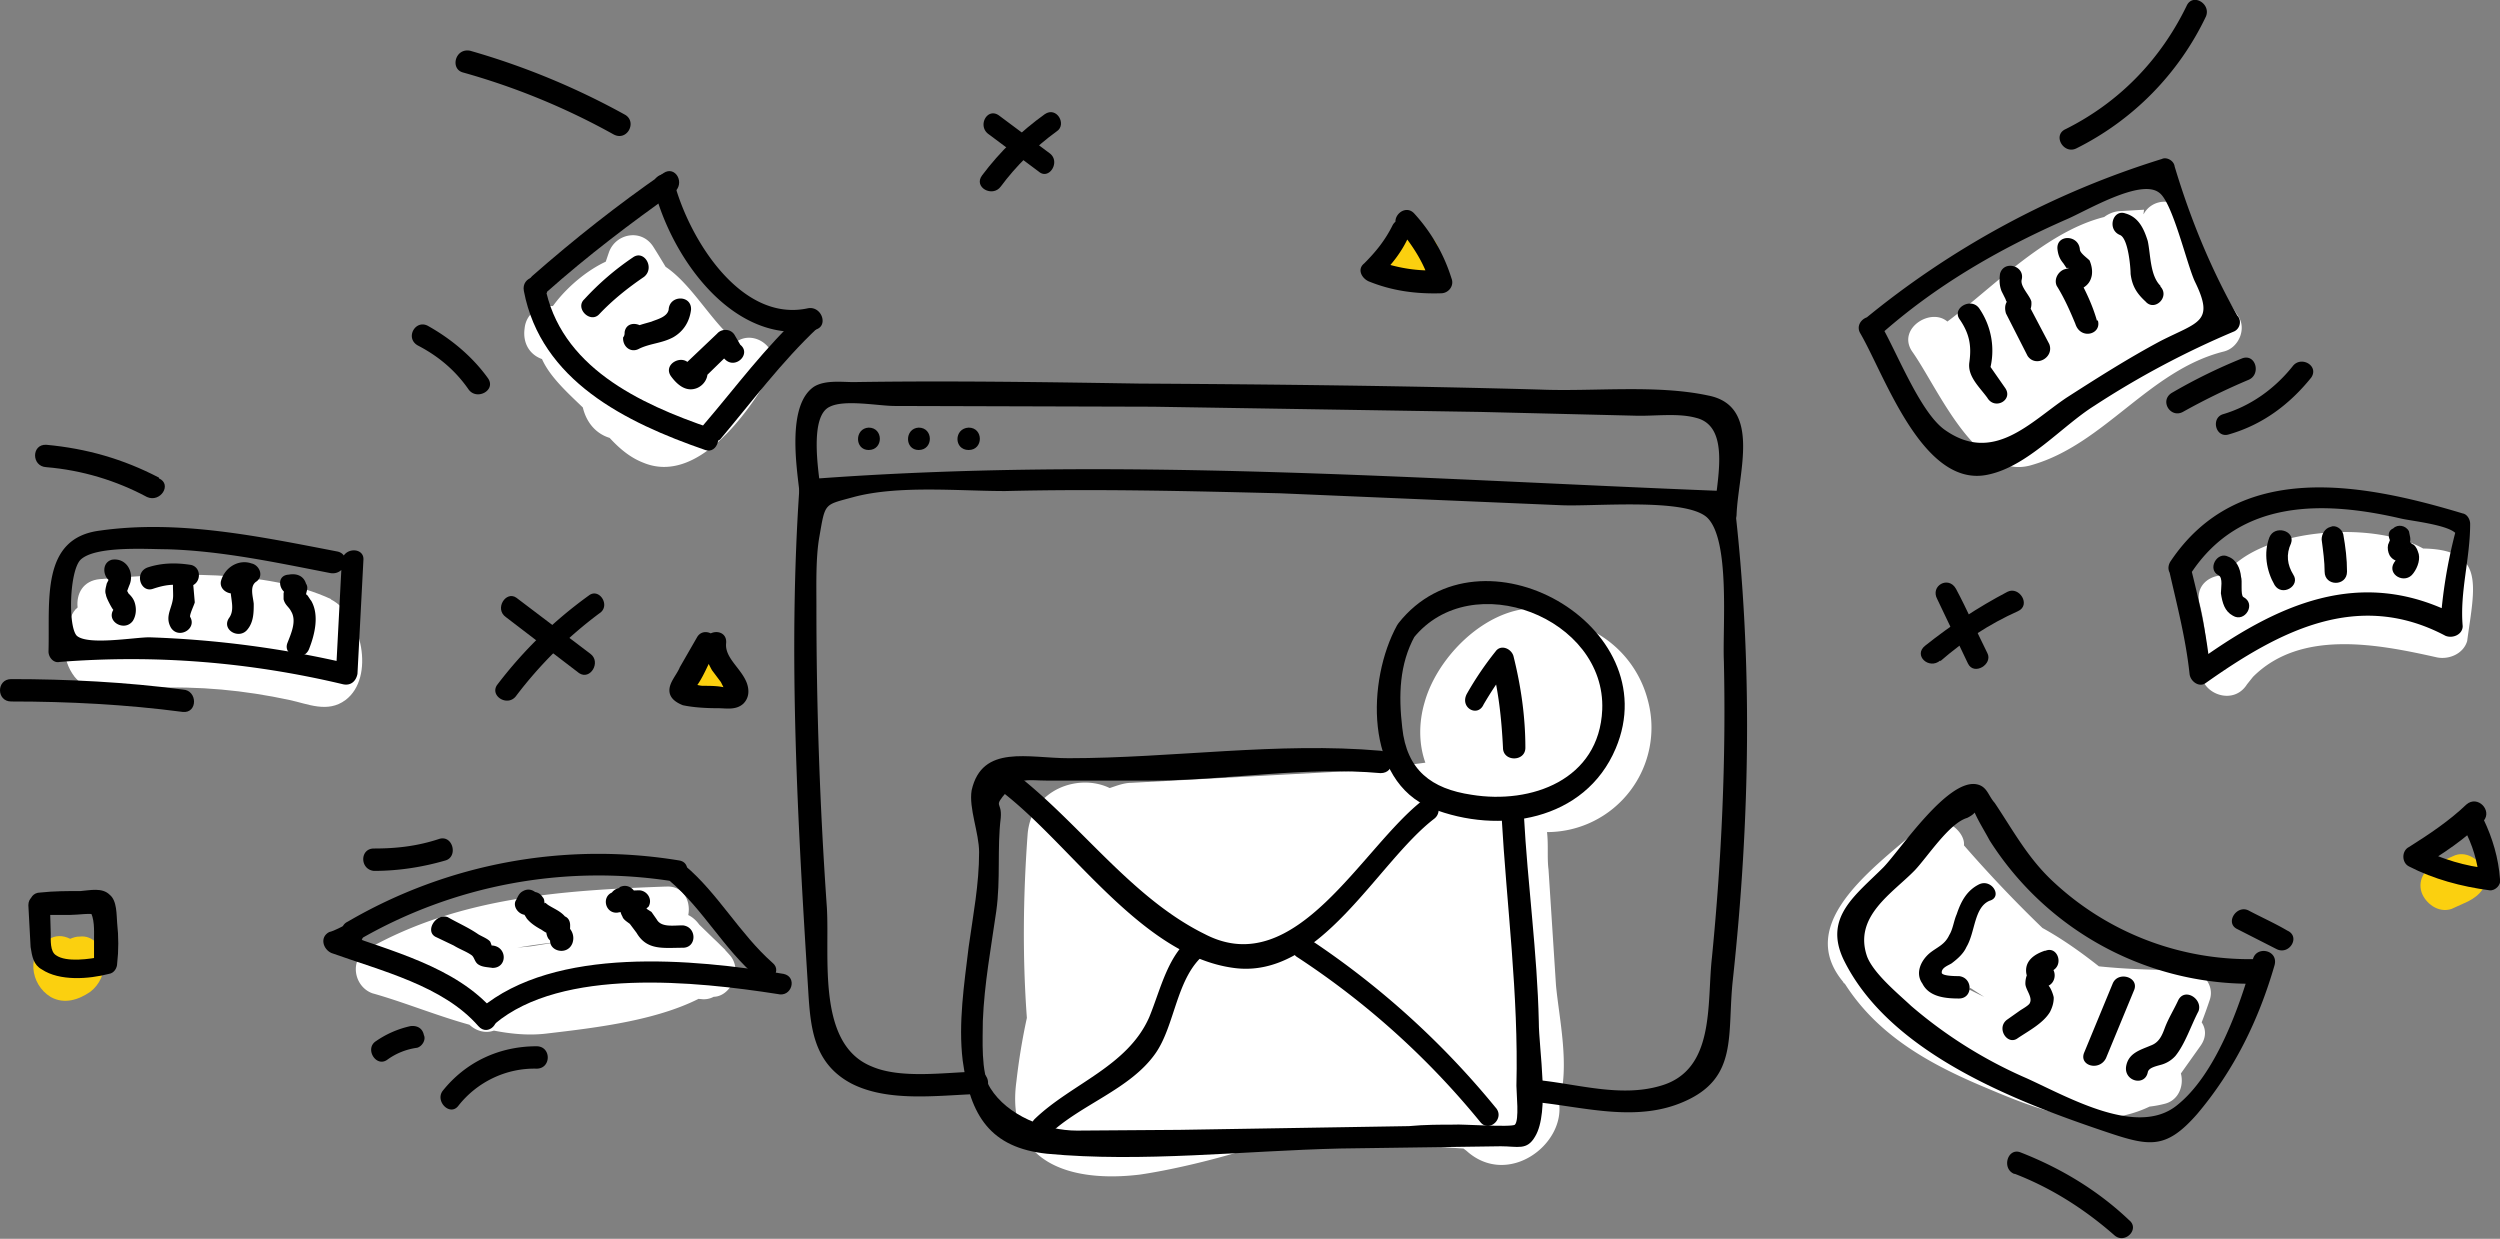 <svg width="335" height="166" viewBox="0 0 335 166" fill="none" xmlns="http://www.w3.org/2000/svg">
  <rect x="0" y="0" width="335" height="166" fill="#808080" stroke="none"/>
  <g clip-path="url(#clip0)">
    <path d="M10.7 125.5c-.5 0-.8.1-1.3.3-1-.5-2-.5-2.9.1-3 1.8-2.5 6 .3 7.7 1.8 1 3.7.4 5.3-.7 1.3-1 1.9-2.5 1.9-4.1-.2-2-1.6-3.5-3.3-3.3z" fill="#FBD00F"/>
    <path d="M44.4 80.3c-8.8-4.1-21.8-3.5-31-2.7-2.3.2-3.2 2-3 3.8-.4.3-.7.8-.9 1.3-1 2.7-1.4 5.5.5 8 2.6 3.1 6.7 1.7 10.4 1.5 6.2-.3 12.4.3 18.4 1.6 2.4.5 5.1 1.8 7.5 0 4-3 2.2-11.4-2-13.5z" fill="#fff"/>
    <path d="M333 116.9c-.5-1.5-2.3-2.9-4-2.3l-2.3 1c-1.6.6-2.8 2.2-2.2 4 .5 1.4 2.2 2.8 4 2.2l2.2-1c1.6-.8 2.9-2.2 2.2-4z" fill="#FBD00F"/>
    <path d="M324.7 73.5c-7-3.9-22.2-2.6-26.6 3.6-2-.1-4.1 1.4-3.3 4 .6 2.4.8 4.6 1 7 0 .1 0 .3-.3.5-2.2 3.5 3.4 6.6 5.6 3.1l.8-1c6.4-6.4 16.7-4.4 24.7-2.6 1.6.3 3.5-.5 4-2.2 1-7.4 2.5-12.3-6-12.4zM257.4 110.8c-6.9 6-19 14.3-8.1 23a68.5 68.5 0 0016.8 9c6 2.4 14.5 1.9 19.6 5.6v-5.6c-6.4 3.8-15.3-.8-21.2-3.8a26.8 26.8 0 01-13.2-11.6l-4.3 4.3c8.3 4.2 16.6 8.5 25 12.2 5.9 2.5 11.6 5.7 18.1 4 2.7-.7 3-4.5.8-6a568.6 568.6 0 01-33.5-21.2c-3-2-6.7 2.7-3.8 5 11.3 9.1 25.2 10.7 39.6 10.9l-3-4a52 52 0 01-3.6 8.1c-1.9 3.7 3.2 6.5 5.6 3.2l2.7-3.8c2-2.9-1.7-5.6-4.3-4.3-4.3 2-12.5-7.5-15.6-10.2a175 175 0 01-11.9-12.4c-2.4-2.7-6.7.8-5 3.8 5.6 10 14 17 24.6 21.5 3 1.3 5.4-3.3 3-5.3-6-5.2-15.8-13.3-24.3-11.7-5.1 1-9.1 7-3.9 10.5 4.5 2.8 11.2-.7 10.7-6.2-.8-7.8-10-6.5-15-3.8-1.4.8-2 3-1 4.2 2.5 3.7 4.9 5.5 9.2 6.7 1.9.5 4-1 4-3-.4-5-6.4-14.1-12-8.6a5 5 0 00-.6 6.4c2 3.5 6 2.8 9.2 1.6 2.5-1 3.2-4.3.8-6l-2.6-1.5 1.2 4.3c1.2-1.8 1.4-2 2-4.3.5-1.6-.6-3.5-2.2-4-4-1-11.1-.6-12.3 4.5-1.2 5.4 6.6 9.5 10.4 11.1 3.3 1.4 5.4-4 2.4-5.9-.7-.3-1.3-.8-2-1-3.4-2.2-6.6 3.2-3.1 5.5.6.3 1.3.8 1.9 1l2.4-5.8c-6-2.4-6.4-3.5-1.5-3.3l-2.2-4c-.5 1-1 1.7-1.4 2.7-1.1 1.4-.2 3.5 1.1 4.3l2.5 1.6c.4-2 .5-3.8.8-6l-1.4 6.8 4-3-5.4-3.7-1.1 4.3c7-3.8 19.7 6 24.6 10.3l3-5.2c-8.9-3.7-15.9-10-20.6-18.5l-5 3.8c6.4 7.2 13.2 13.9 20.7 20 4.8 3.7 8.6 6.6 14.5 3.6l-4.3-4.3-2.7 3.8 5.6 3.2a72 72 0 004-9.6c.7-2-1-4-3-4-12.2 0-25-1-35-9l-3.7 5a665 665 0 0033.5 21.2l.8-5.8c-6.5 1.7-15.7-4.5-21.1-7-5.8-2.7-11.3-5.8-17-8.6-3-1.5-6 1.4-4.4 4.3 4.2 7.8 11.3 12 19.3 15.4 7.8 3.3 16 6.8 24 2 2.2-1.2 2-4 0-5.5-6.2-4.5-15.4-3.8-22.6-6.8-3.5-1.6-8.3-3.2-11-5.8-6.8-6.3 2.4-11.3 6.6-15 2.4-1.8-2.1-6.3-5.1-3.6zM256.3 47.2c3.5 5 8.6 17.4 16 15.1C282 59.5 288 49.6 298 47.1c2-.5 3-3 2-4.6-2.8-4.3-5-8.6-6.9-13.2-1.6-3.9-6.8-2.4-6.2 1.7.8 4.8 1.8 9.5 2.5 14.3l6-2.4a33.5 33.5 0 00-7.9-8.6c-1.9-1.4-5.8-.8-5.4 2.3.5 3.5 1.1 6.6 2.4 10 1.4 3.8 6.9 2.4 6.2-1.8-.8-4.6-1.9-9-3.3-13.5l-3 4 3.3-.2c3.3-.1 4.6-5.5.8-6.2-10.5-2.2-20 8.6-27.7 14.3-1.4 1-2 2.8-1.1 4.3 2.5 4.2 7.5 14.7 14 10 6.4-4.4-.2-11.2-5.2-12.3-2.8-.7-5 2.2-3.7 4.6 2.9 5.2 11.3 9.8 16.2 4.3 5.3-5.6-1.4-11.8-7.3-11.5-1.4.2-2.7 1-3 2.4-1.3 5.2 3.3 10.3 8.7 7.6 6.5-3.1 4.2-10.8.3-15-2.5-2.6-6.8.9-4.9 3.9 2.2 3.8 5 5.4 9.2 5.4 2.6 0 3.9-2.7 2.7-4.8-1.9-3.3-3.8-4.3-7.4-4.6-1.5-.1-2.7 1.1-3 2.4-1.3 4.3.9 8.3 5.2 9.2 3 .7 5.4-3 3-5.2-5.4-5.6-13-4.6-17.2 1.7-.8 1.3-.4 2.9.5 3.9 3.8 4 11.1 3.4 12-3 .7-5.6-5.8-9.6-10.4-6.4-4.6 3.3-2.5 10 2.7 10.8 6 1 10.7-4.6 8.6-10.2l-.8 3 4.8-3.8c3-2.4-.8-6.5-3.8-5-1.8.9-2 1.2-3.2 2.5-2.9 3 1.7 7.4 4.4 4.4l2-1.4-3.9-5-4.8 3.9c-.7.6-1 2-.7 3l-2.4 2.4.4 3.8 7.2-.5 3-5.2-.8-1.5-3 2.4 2 1.5c1-1.6 2-3.2 2.8-4.8L280 38l-5 3.8 1.6 4.3-3 2.4c-1.8 1-2.9 0-3.5-2.5l-3.7 4.6c4.5 1-1-6-1.5-6.9l-1.2 4.3c5.3-4 15.8-15 22.8-13.7l.8-6.2-3.4.2c-1.9.2-3.8 2-3 4 1.4 4.4 2.6 8.9 3.4 13.5l6.2-1.8c-1.2-2.8-2-5.2-2.3-8.2l-5.4 2.2c2.7 2.2 4.8 4.5 6.7 7.3 2 3 6.5 1.1 5.9-2.4l-2.6-14.3c-2 .7-4 1.1-6.2 1.8 2.1 5 4.5 10 7.5 14.8l2-4.7a38 38 0 00-13.3 6.6c-4.3 3-9 8-14.3 9.2l3 .8c-4.1-3.5-7.1-9.2-10.1-13.5-2-2.9-7.5.3-5.1 3.6zM92 60.7c4.9-2.2 8.7-5.8 11.2-10.6 2-3.7-3.3-6.9-5.5-3.2C95 51.2 91 57.1 86 53.7c-1.8-1-3.2-3.5-4.5-5l-2-2.3c-1.7-1-1.7-1.6-.2-1.6 1.2-2.5 4.4-4.1 7.3-3 1.4.5 2.9 3.2 3.8 4.3 2 2.6 4 4.6 6.8 6.2l2.4-5.9C94 45 90.4 37.5 87.5 33c-1.6-2.4-5-1.7-5.9.8-2 5.9-5 14.6-3.5 20.8 1.1 4.6 6 5.6 9.5 2.6 3.2-2.7 4.3-8.4 1.3-11.8-2.7-3-7.8-1.9-8 2.4-.4 4.6 6 8.4 10 8.3 4.7-.2 5.5-5.1 3.3-8.6-2.4-3.7-8-3.7-9.3.8-1 4 1.8 10 6.6 8.7 5.7-1.6 3.5-9 .3-12-3.5-3.4-11.6-6.4-14.8-1.5-.6 1-.6 2.4 0 3.2 2.4 3.5 11.4 6 12-.3.2-2.3-1.4-4.2-3.4-5-2-.8-3.8-.6-5.7-.4-.8.1-4.3 1.2-4.8 1l1.6 2.6V44c.3-4-6-4-6.4 0-.3 2.1.8 3.7 2.6 4.2 2.2.6 8.7-.2 9.5-2.2l2.2-2.3-2.2-.1v3.1c-.3.4 7.8 2.8 5.9 5.6l2.7-1.6c-.5 0-2.6-4.3-3.7-2.4L84.6 50c-.5 0-.5 4-.3 1.1.2-2 .3-4 .8-6 .6-3.3 1.6-6.5 2.7-9.5-1.9.3-3.8.4-5.9.8 4 6.2 8.3 14.6 16 16.5 3.4.8 5.8-4.1 2.5-5.9-6-3.2-8.8-13.5-16.7-12.7-4.6.5-12.4 7.6-11.5 12.5.7 3.4 4.6 6.4 6.9 8.8 2 2.4 4 5.2 7.1 6.4 7.2 3 14-6.6 17-11.8l-5.5-3.2c-2.1 4-4.8 6.5-9 8.4-3.6 1.6-.4 7.2 3.2 5.4zM89.2 118.8c-13.8.5-27.6 1.4-40 8.4-2.4 1.4-1.8 5 .7 5.9 7.2 2 15.8 6.3 23.3 5.4 6.8-.8 15.6-1.8 21.6-5.3 2.2-1.2 2-5.4-.8-5.8a97.7 97.7 0 00-32.6.8c-4 .8-2.2 6.8 1.8 6.2 8.7-1.5 17.4-2.9 26.2-4.2l-2.4-5.9-6.8 4c-3.7 2-.5 7.2 3.2 5.6 3.6-1.6 6.8-3.7 9.8-6.2l-5-.7c1.8 2.4 3.4 4.2 5.8 6 3 2.2 6-2.5 3.8-5a32.1 32.1 0 00-7.1-6c-2.6-1.5-6.4 1.7-4.3 4.2 1.7 2.4 3.5 4.5 5.5 6.7l2.3-5.4c-10.4-.8-23.1-2-31.4 5.4-3 2.7 1.5 7.3 4.5 4.5 6.5-6 18.8-4.2 26.9-3.5 2.8.1 4.1-3.7 2.2-5.4a25.2 25.2 0 01-4.6-5.4l-4.3 4.3a22 22 0 015.9 4.9l3.8-5-3.5-3.4c-1.3-1.8-3.3-2.1-5-.7a32 32 0 01-8.5 5.3l3.2 5.5 6.8-4c3.3-1.8 1-6.3-2.4-5.8l-26.2 4.1c.6 2 1 4.1 1.7 6.2 9.7-1.9 19.4-2 29.1-.8l-.8-5.9c-5 2.9-14 4.2-19.5 4.2-6.7 0-14-3.2-20.6-5.1.4 1.9.5 3.8.8 5.9 11.3-6.4 24.2-7 37-7.5 4-.3 4-6.7 0-6.5z" fill="#fff"/>
    <path d="M187 31.6c-.9 1.3-1.5 2.9-.9 4.5s2.2 2.9 4 2.2c2.5-1 3.8-4 2-6.2-1.5-2.2-5.2-1.9-6.5.7-.8 1.4-.4 3.5 1.1 4.2 1.5.8 3.5.5 4.3-1-1 1.4-2 1.2-2.8-.5-2-1.2-2-2.1.1-3.2l4 2.2v.3c.2.5-.1 1-.5 1.5 1.2-1.3 1.5-3.2 0-4.5-1.4-1.1-3.6-1.4-4.7-.2zM95.3 94c4.1 0 4.1-6.4 0-6.4-4.2 0-4.2 6.4 0 6.4z" fill="#FBD00F"/>
    <path d="M220.8 93.8a14.5 14.5 0 00-8.6-9.8l-.5-.5c-8.3-6-18.6 2.7-20.8 10.6-.8 2.7-.8 5.6.1 8.1l-7.8 1-31.6 1.7c-1 0-2 .4-2.9.7-4.1-2-10.5.1-11 6.2-.6 8.2-.7 16.4-.1 24.6a85 85 0 00-1.4 8.5c-1.5 11 7.3 13.6 16.5 12.5 3.5-.5 10.2-1.9 17.3-4.3 3 0 6-.1 9.3 0 5 .2 10.2.3 15.2.7l1.6.1.4.3c5.5 5 13.3-.8 12.4-6.5 1.5-4.8 0-11.3-.4-15.7l-1-15.5c-.2-1.5 0-3.3-.2-5a14 14 0 0013.5-17.7z" fill="#fff"/>
    <path d="M206 147.7c6.5.7 13.4 2.7 19.7-.1 7.3-3.2 5.7-9 6.5-16.3 2.3-21.3 2.7-42.7.2-64-.2-.8-.6-1.5-1.4-1.5-41-1.6-81.6-4.7-122.5-1.6-.8 0-1.4.7-1.4 1.5-1.5 22.2-.2 44.6 1.2 67 .3 5 .7 9.8 5.8 12.5 4.9 2.5 11.4 1.6 16.8 1.4 2 0 2-3 0-3-4.3.1-10.2 1-14.1-.7-7.4-3-5.6-14.6-6-21.3a574 574 0 01-1.4-40.3c0-3-.1-6.6.4-9.4.8-4.6.6-4.2 4.6-5.3 6-1.6 14.1-.8 20.3-.8 12.3-.3 24.5 0 36.8.3l37.7 1.6c4.4.2 16.5-1 19.5 1.6 3.2 2.9 2.1 14.8 2.3 19.3.3 13.2-.3 26.5-1.6 39.7-.7 6.2.5 15.1-6.9 17.2-5.4 1.6-11.3-.3-16.7-.8-1.7-.2-1.7 2.9.2 3z" fill="#000"/>
    <path d="M185 100.6c-13.7-1.2-28 1-41.8 1-5.4 0-11.6-1.9-13 4.3-.4 2.4 1 5.7 1 8.3 0 4.3-.8 8.4-1.4 12.7-.6 5-1.4 10.2-.8 15.2 1 7.4 3.7 11.7 11.3 12.5 12.7 1.2 26.4-.4 39.3-.7l21.5-.3c2.3 0 3.5.6 4.6-1.3 2-3.3.5-11.6.5-15.4-.2-9.2-1.5-18.4-2-27.7-.1-1.9-3-1.9-3 0 .7 12.3 2.3 24 2 36.3 0 1 .4 4.6-.2 5.2-.3.4-7.7-.1-8 0-2 0-4.1 0-6.2.2l-30.7.5-13.8.1c-4.2 0-9.3-2-11.6-5.7-1.3-2-1-6.7-1-9 .2-5 1.1-9.8 1.8-14.7.6-4.3.1-8.4.6-12.5.2-2.3-1.1-1.3.8-3.5 1.6-2 3-1.5 5.4-1.5h14.6c10-.1 20-1.9 30.1-1 2 0 2-2.8 0-3z" fill="#000"/>
    <path d="M187.2 83.8c-4 7.3-4.4 20.8 4.6 24.5 9.1 3.6 20.6 1.7 24.7-8 7-16.5-18.1-30.7-29.1-16.8-1.1 1.4 1 3.5 2 2 7.8-9.7 25.8-2.7 25.3 9.6-.4 9.4-9.5 12.7-17.5 11.4-5.4-.8-8.7-3.3-9.3-9-.5-4.3-.4-8.5 1.7-12.3 1.1-1.6-1.4-3.2-2.4-1.4z" fill="#000"/>
    <path d="M198.8 94.4c1-1.7 2.1-3.4 3.4-5l-2.4-.7c1 3.8 1.4 7.5 1.6 11.5 0 1.9 3 1.9 3 0 0-4.2-.6-8.3-1.6-12.3-.3-1-1.7-1.6-2.4-.6a43 43 0 00-3.8 5.6c-1.1 1.9 1.4 3.3 2.2 1.5zM133.6 105.6c9.6 7 19.1 22.4 31.7 24.1 11.6 1.6 19.2-14.1 26.9-20 1.4-1.1 0-3.6-1.5-2.5-8.2 6.3-17 24.3-29.2 18-10.2-5-17.2-15.5-26.3-22.2-1.7-1-3.2 1.5-1.6 2.6z" fill="#000"/>
    <path d="M140.6 152c4.2-4 10.8-6 14.2-10.8 2.7-3.8 2.8-10.3 6.7-13.4 1.4-1 0-3.6-1.5-2.5-3.5 2.5-4.4 7.1-6 11-2.9 6.6-10.4 8.9-15.3 13.6-1.4 1.3.6 3.4 2 2.1zM173.9 128.3a108 108 0 0124.5 22.1c1.2 1.4 3.3-.6 2-2a112.4 112.4 0 00-25-22.6c-1.7-1-3.1 1.6-1.5 2.5zM110 65.8c-.4-3-1.5-10.1 1.2-11.3 2-1 6.5-.1 8.7-.1l34.6.1 43.9.7 20.6.5c2.6.1 5.8-.4 8.3.3 4.8 1.2 2.6 8.9 2.4 13 0 2 2.9 2 3 0 .2-5.6 3.4-14.6-3.8-16-7-1.5-15.4-.5-22.6-.8-17.8-.5-35.8-.7-53.6-.8-12.7-.2-25.6-.4-38.3-.2-1.6 0-3.8-.3-5.3.6-3.6 2.4-2.4 10.4-2 13.9.1 1.9 3 1.9 2.8.1z" fill="#000"/>
    <path d="M116.4 60.3c2 0 2-3 0-3-1.9.1-1.9 3 0 3zM123.1 60.3c2 0 2-3 0-3-1.9.1-1.9 3 0 3zM129.8 60.3c2 0 2-3 0-3-2 .1-2 3 0 3zM105 130.5c-12.1-2-30.6-3.8-40.7 4.7-1.5 1.2.6 3.3 2 2 9-7.6 27-5.7 37.9-4 1.9.5 2.7-2.3.8-2.7z" fill="#000"/>
    <path d="M66.2 135.5c-5.1-6-14-8.1-21-10.7l.3 2.7c.8-.3 1.6-.8 2.4-1 1.7-.9.1-3.4-1.5-2.6-.7.3-1.5.8-2.3 1-1.3.7-.8 2.3.3 2.8 6.7 2.4 15 4.4 19.7 9.8 1.3 1.5 3.3-.6 2-2z" fill="#000"/>
    <path d="M48 126a64 64 0 0142.2-7.9c1.9.4 2.7-2.5.8-2.8a66.6 66.6 0 00-44.4 8.2c-1.7.8-.3 3.4 1.4 2.6z" fill="#000"/>
    <path d="M89.7 118c4.5 3.8 7.3 9.2 11.8 13 1.4 1.3 3.5-.8 2-2-4.4-3.9-7.3-9.3-11.7-13-1.4-1.4-3.5.7-2 2zM70.2 39c2.3 12 13.6 17.6 24.3 21.3 1.7.6 2.5-2.3.8-2.9C85.6 54.1 75 49.1 73 38.2c-.3-1.8-3.2-1.2-2.8.8z" fill="#000"/>
    <path d="M96.4 59c4.3-5.1 8.3-10.5 13.2-15.1 1.4-1.3-.6-3.4-2-2-5 4.5-9 10-13.3 15-1.2 1.5.8 3.5 2.1 2zM73.3 39.1c5.4-4.8 11.2-9.2 17-13.3 1.6-1.2.2-3.7-1.4-2.6C82.7 27.5 77 32 71.3 37c-1.5 1.4.6 3.5 2 2.2z" fill="#000"/>
    <path d="M87.6 25.1c2.3 9.4 10.7 21.3 21.5 19.1 2-.3 1.1-3.2-.8-2.9-9 2-16-9.3-18-17-.3-1.7-3.1-1-2.7.8zM80.3 42.1c1.8-1.9 3.8-3.5 6-5 1.5-1.2 0-3.7-1.5-2.6a36.6 36.6 0 00-6.5 5.6c-1.3 1.2.8 3.3 2 2zM83.7 44.5c0 .2 0 .5-.2.7-.1 1.2 1 2.2 2.2 1.5 1.5-.7 3-.7 4.5-1.5 1.4-.8 2.2-2.1 2.4-3.7.1-2-2.9-2-3 0-.2 1-1.6 1.3-2.3 1.6-1 .3-2 .5-3 1.1l2.2 1.6c0-.2 0-.5.2-.6.2-1.8-2.7-2.6-3-.7zM89.9 50.4c.8 1.1 2 2.2 3.5 1.6 1.2-.5 1.9-2 1-3.2v1.8l4-3.9c-.9-.1-1.7-.1-2.5-.3a6 6 0 001.3 1.8c1.4 1.3 3.5-.8 2-2l-.7-1.2c-.5-1-1.8-1-2.4-.3l-4 3.8c-.5.5-.5 1.3-.2 1.7.8-.4 1-1 .5-1.4-1-1.4-3.6 0-2.5 1.6zM65.4 50.7c-2-2.8-4.8-5.2-8-7-1.7-1-3.2 1.6-1.4 2.6 2.7 1.4 5 3.3 6.8 5.9 1.1 1.5 3.7.1 2.6-1.5zM83.8 15.4A99.2 99.2 0 0063 6.8c-2-.4-2.7 2.4-1 2.9A93 93 0 0182.2 18c1.8 1 3.2-1.6 1.6-2.6zM71.9 140.2c-5 0-9.5 2.1-12.6 6-1 1.4 1 3.4 2.1 2 2.5-3.2 6.4-5.1 10.5-5 2 0 2-3 0-3zM58.9 112.4c-3 1-5.8 1.3-8.8 1.3-1.9 0-1.9 2.8 0 3 3.3 0 6.5-.5 9.6-1.4 1.7-.5 1-3.4-.8-2.9zM58.5 125.6l2.3 1.1c.8.5 1.7.8 2.4 1.3.4.3.4 1 1 1.3.5.3 1.2.3 1.8.4 2 0 2-2.8 0-3-.3 0-.1.2 0 .3l-.3-.8c-.3-.4-1.1-.7-1.6-1-1.3-.9-2.7-1.5-4.1-2.3-1.6-.6-3.2 2-1.5 2.7zM70.1 119.4c-.6.3-.7.8-1 1.3-.4.8.4 1.9 1.4 1.9l.6-.2-1-.6c-.1-.6-.1-.6-.1-.2l.1.7.5.8c.5.6 1.1 1 1.8 1.4.1 0 .8.6 1 .5 0-.8 0-1-.2-.5v.3c0 .3.1.7.3 1 .1.1.3.4.5.4.4.4.3.2-.2-.6-.6 1.8 2.2 2.6 2.9.8.4-1.1-.2-2.2-1.3-2.7.2.3.5.6.6 1 .4.8.4-.4.4-.7 0-.5-.2-1-.7-1.2-.6-.7-1.4-1-2.2-1.5-.2-.1-.6-.6-.5-.1-.1-.4 0-.7-.3-1-.5-.8-1.4-.8-2.4-.6l1.4 1.9-.3.5c2-1 .3-3.5-1.3-2.6zM83 119c-.3 0-.8.3-1 .6-1.4.6-.9 2.8.7 2.7 1-.2 1.8-.2 2.7-.2l-1.3-2.2c-.6 1-1.4 1.7-.7 2.9.1.4.6.7 1 1l.9 1.2c1.4 2.4 3.6 2 6.2 2 1.9 0 1.9-2.8 0-3-1.3 0-2.9.3-3.5-.8l-.7-1c-.3-.2-1-.6-1.2-.9v1.5c.1-.5.4-1 .8-1.3.6-1-.2-2.2-1.3-2.2l-2.7.1.8 2.7c.3-.1.8-.3 1-.6 1.5-1 0-3.5-1.7-2.6zM249.3 44.7c3.3 5.7 8.4 20.8 17.1 18.9 5.3-1.1 9.9-6.5 14.2-9.2a118 118 0 0118.8-10c.8-.4 1-1.5.4-2.1-3.6-6.4-6.3-13-8.4-20-.1-.8-1.1-1.3-1.7-1a117.3 117.3 0 00-40 21.6c-1.4 1.3.7 3.4 2.1 2.1 7.5-6.7 16-11.6 25.1-15.6 2.6-1.1 9.9-5.5 12.4-3.6 1.8 1.2 3.7 9.5 4.8 11.9 2.7 5.5.5 5.4-4.6 8-4.3 2.3-8.4 4.9-12.6 7.6-4.9 3.3-9.8 8.9-16.3 4.3-3.4-2.4-6.6-10.9-8.8-14.5-1-1.6-3.5 0-2.5 1.6z" fill="#000"/>
    <path d="M268.7 52l-2.3-3.3.2 1a10 10 0 00-1.4-8.4c-1.1-1.5-3.7 0-2.6 1.5 1.3 1.9 1.6 3.5 1.3 5.7-.3 1.9 1.3 3.3 2.4 4.8 1 1.7 3.5.3 2.4-1.3zM274.6 46.1l-3-5.7c-.2.8-.5 1.4-.9 2.2 1.1-.3 1.6-1.1 1.5-2.2-.2-.8-1.5-2-1.3-2.9.5-1.9-2.4-2.7-2.9-.8-.1.8-.1 1.5.2 2.3l.5 1c.1.2.1.4.3.5.3.7.5.5.8-.7-1 .3-1.3 1.2-1 2.2l2.9 5.7c1.1 1.6 3.6.2 2.9-1.6zM302.9 128.5a38.5 38.5 0 01-27.6-10.2c-3.5-3.2-5.4-6.8-8-10.7-.9-1-1-2.2-2.4-2.5-3.9-.8-10.2 8.7-12.5 11.1-3.8 3.8-8 6.7-5.4 12.3 6 12.4 22.6 18.9 34.7 23 6.2 2.1 8.4 2.7 12.7-2.2 5-5.9 8.3-12.7 10.4-20 .5-2-2.4-2.6-2.9-.8-1.7 6.2-5 15.6-10.3 19.7-5.3 4.1-14.3-1.1-20-3.7a61 61 0 01-15.5-9.7c-1.7-1.6-5-4.3-5.9-6.6-1.9-5.4 3.4-8.5 6.4-11.6 1.7-1.8 4.6-6.3 7-7 1-.5 1.4-1 .8-1.2.6 1.5 1.4 2.7 2.2 4.2a41.4 41.4 0 0036.4 19.2c1.8-.5 1.8-3.5-.1-3.3z" fill="#000"/>
    <path d="M265.2 118.5c-1.6.8-2.4 2.2-3 4-.4.9-.5 2-1 2.8-.6 1.3-1.6 1.6-2.6 2.4-1.2 1-2 2.7-1 4.1.9 1.8 3.1 2 4.9 2 1.9 0 1.9-2.8 0-3-.4 0-2.1 0-2.3-.4-.1-.7.8-1 1.3-1.3.8-.6 1.6-1.3 2-2.2 1.2-2 1-5.3 3.1-6.2 1.8-.5.3-3-1.4-2.2zM274 127.4c-1.2.4-2.6 1.2-2.5 2.8a2.2 2.2 0 002.7 2c1.5-.4 1.5-2.6 0-3-1.6-.2-2.8.9-2.8 2.6 0 .8 1 1.8.6 2.6-.1.3-1 .8-1.3 1l-1.7 1.2c-1.6 1.1 0 3.6 1.4 2.5 1.5-1 3.4-2 4.3-3.5.3-.6.5-1.2.5-1.9 0-.3-.6-2-1-1.7l-1 .1h.2v-2.8h-.3l1.1.1c-.1.8 0 1.1.5.8 2-.6 1.1-3.5-.6-2.8zM283.1 131.8l-3.8 9.2c-.8 1.8 2 2.6 2.9.8l3.8-9.2c.6-1.7-2.2-2.5-2.9-.8zM291.9 134c-.6 1.3-1.3 2.4-1.8 3.7-.4 1.1-.8 2-1.9 2.4-1.4.6-3 1-3.3 2.8-.3 2 2.5 2.7 2.9.8.1-.6 1-.8 1.7-1a4 4 0 002-1.2c1.3-1.6 2.1-4.1 3.1-6 .6-1.6-1.8-3.2-2.7-1.5zM270 157.3c4.9 1.9 9.3 4.7 13.3 8.2 1.4 1.3 3.5-.8 2-2-4.2-4-9.2-7-14.6-9.1-1.7-.6-2.5 2.2-.8 2.9zM299.8 124.5l5.3 2.7c1.7.8 3.2-1.7 1.4-2.5-1.7-1-3.5-1.8-5.2-2.7-1.6-.8-3.2 1.7-1.5 2.5zM281 43c-.6-2.1-1.5-4-2.6-6l-1 2.3c1.3-.5 2.6-.8 2.9-2.4.1-.6 0-1.3-.3-2-.4-.4-1.3-1-1.3-1.5-.2-2-3.2-2-3 0 .1.8.3 1.3.8 1.9l.4.6h.4l-.7.2c-.8.3-1.4 1.3-1 2.2 1 1.6 1.8 3.4 2.5 5.1.7 2.2 3.6 1.4 3-.5zM289.5 38.3c-1.4-1.4-1.3-4.1-1.7-6-.5-1.6-1.2-3.2-3-3.7-1.7-.6-2.5 2.2-.7 2.9 1.1.5 1.4 4.4 1.4 5.2.2 1.6.8 2.6 2 3.7 1.2 1.4 3.3-.6 2-2zM93.4 85.4l-2.3 4c-.4 1-1.4 2-1.4 3.1 0 1 .8 1.6 1.8 2 1.4.3 3.1.4 4.7.4 1.1 0 2.4.3 3.4-.6.8-.8.8-1.8.5-2.7-.7-2-3-3.4-2.8-5.4.2-2-2.7-2-3 0-.1 1.3.5 2.5 1.1 3.6l1.2 1.6.4.8c0 .5.2.5.3.2.4-.3.4-.3-.3-.3-.8-.2-2-.2-2.8-.2-.5 0-1.3-.3-1.6-.2-.7-.1-.7.2 0 1.3l.3-.5c1.3-1.5 2-3.6 3-5.4 1-1.9-1.6-3.3-2.5-1.7zM186.6 30.2c-1 2-2.2 3.5-3.8 5.1-1 .8-.3 2 .6 2.4 3.2 1.3 6.4 1.7 9.7 1.6 1 0 1.8-1 1.4-2a23 23 0 00-5-8.7c-1.3-1.4-3.4.7-2.1 2 1.9 2.3 3.5 4.7 4.3 7.6l1.4-2c-3.2.2-6-.3-9-1.4l.6 2.4c1.7-1.6 3.2-3.5 4.1-5.6 1.3-1.7-1.3-3.1-2.2-1.4zM278.2 19.9a38 38 0 0017.4-17.7c.7-1.7-1.8-3.2-2.6-1.4-3.5 7.2-9 12.9-16.2 16.5-1.8.8-.3 3.4 1.4 2.6zM292.5 55.2a89 89 0 018.8-4.3c1.7-.7 1-3.5-.8-2.9a73.2 73.2 0 00-9.4 4.6c-1.8 1-.3 3.5 1.4 2.6zM298.7 58.2c4.5-1.3 8.1-4 11-7.6 1.1-1.6-1.4-3-2.5-1.5-2.4 3-5.6 5.3-9.3 6.4-1.7.5-1 3.3.8 2.7zM55 137.5a13 13 0 00-4.6 2c-1.6 1 0 3.6 1.5 2.5a8.8 8.8 0 014-1.6c.7-.2 1.2-1.1.9-1.7-.2-1-1-1.3-1.8-1.2zM45.8 75.2L45 90.5l2-1.5a137.2 137.2 0 00-27-3.6c-2 0-8.2 1.1-9.7-.2-1.2-1.2-1-8.7.5-10.2 2-1.9 9-1.4 11.5-1.4 7.4.2 14.8 1.8 22 3.2 2 .3 2.8-2.5.9-2.9-10.4-2-21.2-4.3-31.8-2.8-8 1-6.7 9.4-6.9 16.2 0 .8.7 1.6 1.5 1.4 12.8-1 25.4 0 38 3 1 .2 1.7-.4 1.9-1.4l.8-15.3c.1-1.7-2.7-1.7-2.9.2z" fill="#000"/>
    <path d="M39.4 79.7h.4c-.5-.2-1-.4-1.5-.4-.3-.3-.1-.6-.3.2v.8c.2.8.7 1 1 1.6.8 1.3 0 3-.5 4.3-.6 1.7 2.2 2.5 2.9.8.8-2 1.4-4.6.3-6.5-.2-.2-.7-1.2-.7-.7 0-.5.4-1 0-1.6-.3-1-1.2-1.4-2.3-1.2-2 .1-1.2 3 .7 2.7zM32.4 78.5c0-.3.2-.3.5-.3l-.6-2.4c-1 .8-1.3 2-1.4 3.2 0 1.3.6 2.7-.2 3.8-1.1 1.6 1.4 3 2.5 1.5.8-1 .8-2.3.8-3.4-.1-1-.6-2.4.4-3 1-.8.3-2.2-.7-2.4-1.7-.6-3.6.5-4.1 2.4-.3 1.6 2.4 2.4 2.8.6zM20.5 78.9c1.5-.5 2.7-.7 4.3-.4l-.3-2.7c-1.6 1-1.3 2.4-1.3 4s-1.2 2.7-.3 4.3c1 1.6 3.5.2 2.6-1.4-.2-.2.6-1.8.6-2l-.2-2.3c1.1-.6 1-2.4-.3-2.7-1.9-.3-3.8-.3-5.7.3-2 .6-1.1 3.5.6 2.9zM15.7 78c-.6-1-1-1.2-1-.6l-.4.8c-.1.5-.3 1-.1 1.5 0 .4 1 2.2 1 2-1 1.6 1.5 3 2.6 1.5.5-.8.5-1.8.2-2.6-.2-.5-.5-.8-.8-1.1 0 0-.2-.5-.2-.2l.3-.8c.8-1.7-.3-3.8-2.3-3.5-1.8.5-1 3.4.7 3zM293.6 76.8c6.6-10 17.9-9.7 28.2-7.3 1.3.3 6 .8 7.2 1.9a66 66 0 00-2 12.4l2.3-1.3C316.3 75.7 305 81 294 89l2.2 1.3c-.4-5-1.5-9.7-2.7-14.5-.4-2-3.3-1.1-2.8.8 1 4.4 2.2 9 2.7 13.7.1 1 1.3 1.9 2.2 1.2 9.9-7 20.4-12.5 32.1-6.3 1 .4 2.3-.2 2.3-1.3-.4-4.6 1-9 1-13.7 0-.6-.4-1.3-1-1.4-13.6-4.1-30.1-7.2-39.2 6.5-1 1.8 1.6 3.2 2.7 1.6z" fill="#000"/>
    <path d="M297.3 77.1c.6.3.3 1.8.3 2.4.2 1.3.5 2.4 1.6 3 1.6 1 3.2-1.6 1.4-2.5-.4-.3-.1-2.2-.3-2.7-.1-1.1-.6-2.3-1.7-2.7-1.5-.8-2.9 1.7-1.3 2.5zM304.1 72c-.8 2.1-.4 4.5.7 6.4 1 1.6 3.5.1 2.5-1.4-.8-1.3-1-2.7-.3-4.2.6-1.7-2.2-2.5-2.9-.8zM311.1 72.3c.2 1.5.4 3 .4 4.3 0 2 3 2 3 0 0-1.7-.2-3.3-.5-5-.2-.8-1.1-1.3-1.7-1-.8.2-1.2 1-1.2 1.7zM320.4 72.7c-.2-.5 0-.7-.2-.2l-.2.5c-.1.5 0 1 .2 1.4.3.5.8.8 1.3.8 1 .2-.3-.3-.2-.5l-.5.7c-1 1.6 1.5 3 2.6 1.4.6-.8 1-2 .6-2.9-.1-.4-.5-1-.8-1-.1-.2-.4-.4-.6-.4-.2 0-.8-.3-.5 0l.5.5c.3.5 0 .8.2.3l.1-.5c.2-.6 0-1-.1-1.6-.4-.8-1.5-1-2.1-.4-.7.3-.8 1-.3 1.9zM259.6 80.3l4.1 8.6c.8 1.7 3.4.1 2.6-1.4-1.5-3-2.7-5.8-4.2-8.6-1-1.8-3.5-.4-2.5 1.4z" fill="#000"/>
    <path d="M260 88.6c3.1-2.7 6.6-5 10.4-6.7 1.8-.8.2-3.4-1.4-2.6-4 2.1-7.6 4.5-11 7.2-1.7 1.3.5 3.3 2 2zM24.5 92.4c-7.6-1-15.4-1.4-23-1.4-2 0-2 3 0 3 7.7 0 15.4.4 23 1.4 2 .2 2-2.9 0-3zM21.3 64c-4.8-2.5-9.7-3.9-15.1-4.4-2-.1-2 2.9 0 3 4.8.4 9.4 1.8 13.5 4 1.8.8 3.4-1.7 1.6-2.5zM67.8 82.7l9.8 7.5c1.5 1 3-1.5 1.5-2.6l-9.9-7.5c-1.4-1-3 1.5-1.4 2.6z" fill="#000"/>
    <path d="M78.9 79.8a58 58 0 00-12.3 12c-1 1.5 1.5 3 2.6 1.4a56 56 0 0111.1-11c1.6-1 0-3.5-1.4-2.4zM132.5 18l6.7 5c1.4 1.2 3-1.4 1.4-2.5l-6.7-5c-1.6-1.2-3 1.4-1.4 2.5z" fill="#000"/>
    <path d="M140 15.3c-3.2 2.3-6 5-8.4 8.2-1.2 1.6 1.4 3 2.5 1.5 2-2.7 4.6-5.3 7.5-7.4 1.4-.9 0-3.4-1.6-2.3zM330.5 107.8c-2.3 2.2-5 4-7.7 5.7-1 .5-1 2.1 0 2.6 3.3 1.7 7 2.7 10.8 3.2.8.1 1.6-.8 1.4-1.5-.2-2.8-1-5.5-2.2-8-1-1.8-3.5-.2-2.6 1.3 1.1 2.1 1.8 4.3 2 6.7l1.4-1.4c-3.2-.3-6.4-1.3-9.3-2.7v2.5c3-1.7 6-3.8 8.5-6.2 1.2-1.4-.8-3.5-2.3-2.2zM3.8 121.3l.3 5.6c.2 1.3.4 2.4 1.5 3 2.4 1.6 6.3 1.3 9 .6.7-.1 1.1-.8 1.1-1.4.2-1.7.2-3.6 0-5.4-.1-1.1 0-3-1-3.8-1-1-2.6-.6-3.9-.5-1.7 0-3.6 0-5.4.2-1.9 0-1.9 3 0 3h4c1.1 0 2.7-.3 3.6 0-.3-.2-.6-.5-1-.6.7 1 .6 2.7.6 3.8v3.8l1-1.4c-1.5.3-4.7.8-6.1-.2-.8-.5-.7-2-.7-2.9l-.1-3.5c0-2.2-2.9-2.2-2.9-.3z" fill="#000"/>
  </g>
  <defs>
    <clipPath id="clip0">
      <path fill="#fff" d="M0 0h335v166H0z"/>
    </clipPath>
  </defs>
</svg>
